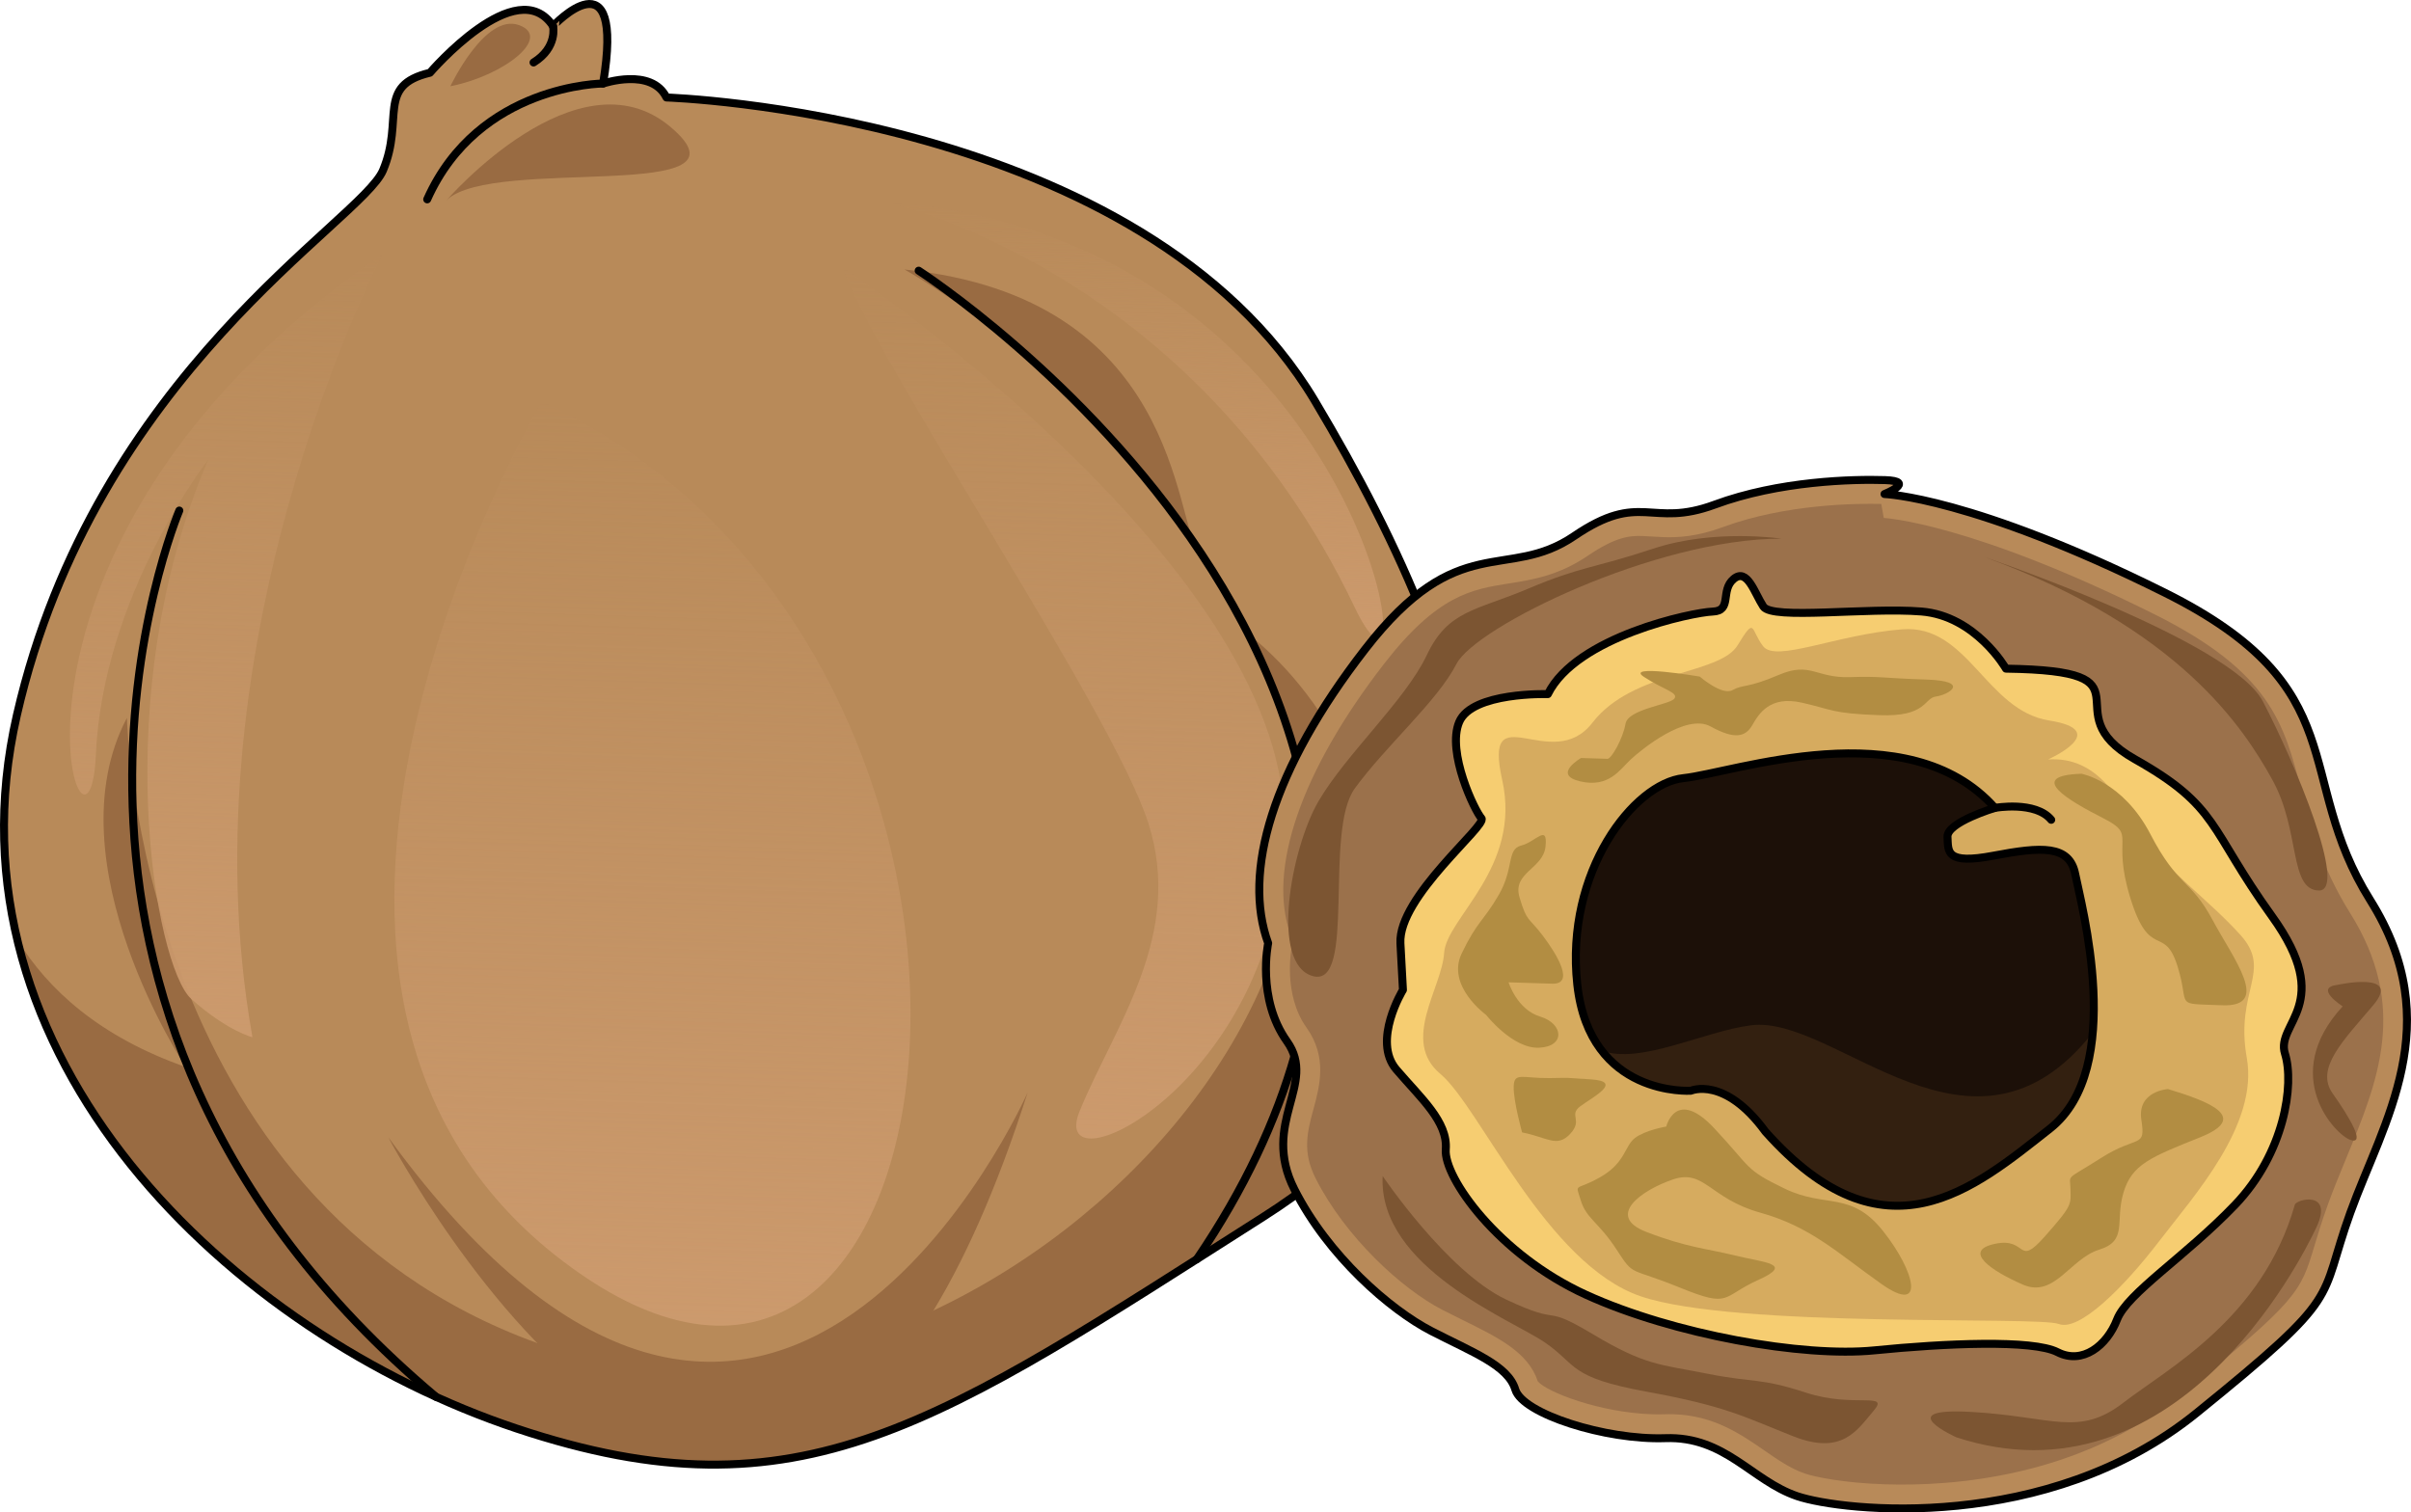 <?xml version="1.0" encoding="utf-8"?>
<!-- Generator: Adobe Illustrator 22.0.0, SVG Export Plug-In . SVG Version: 6.00 Build 0)  -->
<svg version="1.1" id="Layer_1" xmlns="http://www.w3.org/2000/svg" xmlns:xlink="http://www.w3.org/1999/xlink" x="0px" y="0px"
	 width="302.429px" height="189.743px" viewBox="0 0 302.429 189.743" enable-background="new 0 0 302.429 189.743"
	 xml:space="preserve">
<g>
	<g>
		<path fill="#B88A59" d="M75.65,10.479c0,0,6.068-2.06,7.949,1.751c0,0,59.72,1.881,81.342,38.08s34.363,76.37-6.475,102.347
			s-57.989,38.444-93.633,26.566s-72.57-46.558-62.713-89.519s43.221-61.92,45.924-68.338c2.703-6.418-0.916-10.623,5.888-12.24
			c0,0,10.907-12.744,15.442-5.847C69.373,3.278,78.434-6.441,75.65,10.479z"/>
		<path fill="#996B42" d="M158.465,152.657c24.998-15.902,29.917-37.122,25.015-59.494c-5.133,15.962-10.966,28.139-10.966,28.139
			c3.896-28.391-16.677-42.296-16.677-42.296c29.092,45.188-38.156,107.602-88.362,89.513S15.92,90.061,15.92,90.061
			c-9.576,18.162,7.375,43.799,7.375,43.799c-10.77-3.782-17.265-9.691-21.125-15.976c7.035,29.54,35.226,52.195,62.662,61.338
			C100.476,191.1,117.627,178.634,158.465,152.657z"/>
		<path fill="none" stroke="#000000" stroke-linecap="round" stroke-linejoin="round" stroke-miterlimit="10" d="M75.65,10.479
			c0,0,6.068-2.06,7.949,1.751c0,0,59.72,1.881,81.342,38.08s34.363,76.37-6.475,102.347s-57.989,38.444-93.633,26.566
			s-72.57-46.558-62.713-89.519s43.221-61.92,45.924-68.338c2.703-6.418-0.916-10.623,5.888-12.24c0,0,10.907-12.744,15.442-5.847
			C69.373,3.278,78.434-6.441,75.65,10.479z"/>
		<path fill="none" stroke="#000000" stroke-linecap="round" stroke-linejoin="round" stroke-miterlimit="10" d="M75.65,10.479
			c0,0-15.603,0.061-22.062,14.531"/>
		<path fill="none" stroke="#000000" stroke-linecap="round" stroke-linejoin="round" stroke-miterlimit="10" d="M69.373,3.278
			c0,0,0.615,2.656-2.446,4.56"/>
		<path fill="#996B42" d="M113.461,33.811c0,0,25.104,13.885,38.809,38.105c0.875-1.078,0.681,1.862-1.8-2.043
			C147.245,64.801,147.842,37.297,113.461,33.811z"/>
		<path fill="none" stroke="#000000" stroke-linecap="round" stroke-linejoin="round" stroke-miterlimit="10" d="M115.235,33.956
			c0,0,82.917,53.348,34.891,124.015"/>
		
			<linearGradient id="SVGID_1_" gradientUnits="userSpaceOnUse" x1="27.571" y1="88.116" x2="27.571" y2="186.866" gradientTransform="matrix(1 0.032 -0.032 1 4.573 -57.69)">
			<stop  offset="0" style="stop-color:#CC9A6D;stop-opacity:0"/>
			<stop  offset="1" style="stop-color:#CC9A6D"/>
		</linearGradient>
		<path fill="url(#SVGID_1_)" d="M48.019,31.839c0,0-25.281,48.228-16.352,98.284c0,0-3.125-0.75-7.673-4.801
			c-4.548-4.051-10.627-38.046,2.131-67.659c0,0-13.217,16.842-14.104,37.074S-5.925,68.909,48.019,31.839z"/>
		<path fill="none" stroke="#000000" stroke-linecap="round" stroke-linejoin="round" stroke-miterlimit="10" d="M22.492,64.051
			c0,0-26.344,61.936,32.2,111.186"/>
		
			<linearGradient id="SVGID_2_" gradientUnits="userSpaceOnUse" x1="141.056" y1="79.616" x2="141.056" y2="132.385" gradientTransform="matrix(1 0.032 -0.032 1 4.573 -57.69)">
			<stop  offset="0" style="stop-color:#CC9A6D;stop-opacity:0"/>
			<stop  offset="1" style="stop-color:#CC9A6D"/>
		</linearGradient>
		<path fill="url(#SVGID_2_)" d="M111.005,25.318c0,0,38.581,8.177,58.927,50.88C179.651,96.596,172.396,29.753,111.005,25.318z"/>
		
			<linearGradient id="SVGID_3_" gradientUnits="userSpaceOnUse" x1="132.766" y1="88.028" x2="132.766" y2="196.256" gradientTransform="matrix(1 0.032 -0.032 1 4.573 -57.69)">
			<stop  offset="0" style="stop-color:#CC9A6D;stop-opacity:0"/>
			<stop  offset="1" style="stop-color:#CC9A6D"/>
		</linearGradient>
		<path fill="url(#SVGID_3_)" d="M105.743,33.568c0,0,54.982,36.796,55.344,69.365s-29.997,47.079-25.661,36.46
			c4.336-10.619,13.157-22.041,8.6-36.191S109.352,44.67,105.743,33.568z"/>
		<path fill="#996B42" d="M56.044,25.088c0,0,16.423-18.95,28.042-9.18S61.954,19.511,56.044,25.088z"/>
		<path fill="#996B42" d="M48.702,142.665c0,0,48.7,92.602,80.203-5.606C128.905,137.059,97.075,209.177,48.702,142.665z"/>
		
			<linearGradient id="SVGID_4_" gradientUnits="userSpaceOnUse" x1="82.822" y1="106.001" x2="82.822" y2="221.201" gradientTransform="matrix(1 0.032 -0.032 1 4.573 -57.69)">
			<stop  offset="0" style="stop-color:#CC9A6D;stop-opacity:0"/>
			<stop  offset="1" style="stop-color:#CC9A6D"/>
		</linearGradient>
		<path fill="url(#SVGID_4_)" d="M67.961,50.36c0,0-44.768,75.415,5.015,109.568S134.717,81.553,67.961,50.36z"/>
		<path fill="#996B42" d="M56.494,10.82c0,0,4.324-9.181,8.585-7.677C69.34,4.647,63.241,9.492,56.494,10.82z"/>
	</g>
	<path fill="#B88A59" stroke="#000000" stroke-linecap="round" stroke-linejoin="round" stroke-miterlimit="10" d="M236.388,61.978
		c0,0,4.053-1.623,0.055-1.749s-13.259,0.083-21.358,3.079c-8.098,2.997-9.198-1.79-17.633,3.947s-14.477-0.956-26.209,14.182
		c-11.732,15.138-15.39,28.029-12.167,36.885c0,0-1.47,6.957,2.363,12.33c3.833,5.373-3.321,10.15,0.917,18.538
		s12.029,15.136,17.198,17.8c5.169,2.664,9.619,4.305,10.524,7.335c0.905,3.03,11.305,6.359,18.817,6.095
		c7.512-0.264,10.837,5.344,16.529,7.274s31.366,4.74,50.103-10.428c18.737-15.168,15.191-13.779,19.301-25.155
		c4.11-11.376,12.25-23.626,2.485-39.191c-9.765-15.565-1.665-26.566-25.798-38.581S236.388,61.978,236.388,61.978z"/>
	<g>
		<path fill="#9B714B" d="M236.525,186.211c-5.338-0.168-8.883-0.932-10.137-1.358c-1.751-0.593-3.35-1.699-5.042-2.87
			c-2.986-2.065-6.371-4.405-11.405-4.563c-0.375-0.012-0.758-0.011-1.15,0.003c-0.493,0.017-0.999,0.016-1.515,0
			c-6.652-0.21-13.278-2.801-14.378-4.133c-1.188-3.635-4.985-5.505-9.372-7.666c-0.834-0.411-1.705-0.84-2.597-1.3
			c-5.083-2.619-12.175-9.124-15.895-16.486c-1.711-3.386-1.044-5.855-0.271-8.714c0.784-2.901,1.76-6.511-0.881-10.213
			c-2.992-4.195-1.88-9.923-1.868-9.981l0.168-0.827l-0.286-0.806c-2.975-8.173,1.298-20.574,11.719-34.021
			c6.718-8.667,11.044-9.351,15.625-10.075c2.936-0.464,6.264-0.99,9.901-3.464c3.518-2.393,5.261-2.545,6.88-2.494
			c0.396,0.012,0.789,0.039,1.189,0.065c0.483,0.032,0.973,0.064,1.486,0.08c1.722,0.054,4.122-0.041,7.431-1.265
			c7.823-2.894,16.766-2.977,19.855-2.904l0.312,1.759c0.089,0.004,10.873,0.592,33.886,12.049
			c14.637,7.287,16.329,13.791,18.469,22.026c1.187,4.563,2.532,9.735,6.125,15.463c7.382,11.766,3.542,21.069-0.525,30.917
			c-0.767,1.858-1.559,3.778-2.24,5.661c-0.771,2.133-1.289,3.859-1.706,5.246c-1.72,5.721-2.03,6.752-16.661,18.596
			C260.766,185.357,244.861,186.474,236.525,186.211L236.525,186.211z"/>
	</g>
	<path fill="#F6CD71" stroke="#000000" stroke-linecap="round" stroke-linejoin="round" stroke-miterlimit="10" d="M251.623,83.885
		c0,0-3.793-6.623-10.613-7.171c-6.819-0.548-18.71,1.078-19.824-0.624c-1.114-1.703-2.013-4.899-3.726-3.452
		c-1.713,1.447-0.126,3.998-2.63,4.086c-2.504,0.088-17.107,3.13-20.67,10.354c0,0-9.495-0.299-11.115,3.485
		s1.981,11.235,2.787,12.094s-10.482,9.842-10.166,15.688c0.316,5.846,0.316,5.846,0.316,5.846s-3.903,6.38-0.831,9.979
		c3.071,3.598,6.481,6.541,6.204,10.034c-0.277,3.493,6.587,13.214,17.602,18.23c11.014,5.016,27.266,7.862,36.132,6.974
		c8.866-0.888,19.886-1.375,23.004,0.224c3.118,1.599,6.195-0.805,7.466-4.1s8.586-7.9,14.793-14.375
		c6.207-6.474,7.479-15.105,6.267-18.979c-1.212-3.873,6.363-6.136-1.625-17.226s-6.572-13.714-17.221-19.719
		S270.957,84.16,251.623,83.885z"/>
	<path fill="#D6AB5F" d="M256.913,95.272c0,0,8.12-3.62,0.154-4.879s-10.2-12.108-18.479-11.445
		c-8.28,0.663-15.833,4.214-17.435,2.115s-0.922-3.831-3.2-0.101c-2.278,3.731-13.11,3.106-18.208,9.708s-13.775-3.821-11.312,7.182
		c2.462,11.003-7.013,17.316-7.286,21.7c-0.273,4.384-5.447,11.014-0.478,15.165c4.97,4.151,13.278,23.878,25.161,27.915
		c11.883,4.037,49.843,2.455,52.412,3.463c2.569,1.008,8.22-4.665,12.592-10.378c4.372-5.713,12.499-14.628,10.996-23.023
		s3.274-10.877-0.781-15.385c-4.055-4.509-9.607-8.358-12.482-12.77C265.69,100.126,263.083,94.892,256.913,95.272z"/>
	<path fill="#332010" d="M250.239,101.35c0,0-6.06,1.81-5.951,3.648s-0.277,3.493,5.762,2.349c6.039-1.144,9.548-1.367,10.265,2.324
		c0.717,3.691,6.402,24.38-3.173,31.916c-9.575,7.536-20.718,17.19-35.696,0.376c-5.116-6.998-9.343-5.13-9.343-5.13
		s-12.7,0.852-14.254-13.33c-1.554-14.181,7.132-25.247,13.321-25.886C217.36,96.979,239.305,89.044,250.239,101.35z"/>
	<path fill="#7C5532" d="M173.438,147.538c0,0,8.101,12.011,15.495,15.495s4.24,0.384,10.869,4.344
		c6.629,3.961,8.386,3.766,14.351,4.954c5.966,1.188,6.489,0.455,12.431,2.393c5.942,1.938,10.511-0.169,8.433,2.267
		c-2.078,2.436-3.929,5.629-10.105,3.183s-8.386-3.766-18.333-5.58c-9.948-1.814-8.649-3.346-12.811-6.192
		C189.605,165.556,172.851,159.025,173.438,147.538z"/>
	<path fill="#7C5532" d="M223.456,67.573c0,0-8.46-1.267-16.045,1.246c-7.585,2.512-9.076,2.215-15.667,5.009
		c-6.591,2.794-10.089,2.684-12.769,8.352s-10.147,12.437-13.584,18.331s-6.148,20.484-0.691,21.948
		c5.457,1.464,1.323-18.176,5.244-23.555c3.921-5.379,10.349-10.93,12.748-15.606C185.089,78.621,207.698,67.577,223.456,67.573z"/>
	<path fill="#7C5532" d="M248.896,69.875c0,0,30.935,10.479,34.947,18.109s10.754,23.85,7.006,23.732
		c-3.748-0.118-2.266-7.482-5.815-13.894S273.4,78.774,248.896,69.875z"/>
	<path fill="#7C5532" d="M293.213,123.55c0,0,8.15-1.791,4.468,2.569c-3.681,4.36-7.319,7.899-5.081,11.057s4.129,6.448,2.241,5.834
		s-9.004-8.057-0.981-16.763C293.861,126.247,290.181,123.914,293.213,123.55z"/>
	<path fill="#7C5532" d="M287.854,151.142c0.206-0.724,4.899-1.847,2.708,2.837c-2.191,4.683-17.91,35.204-45.144,26.342
		c0,0-8.386-3.766,1.851-3.193c10.237,0.573,13.457,3.175,19.071-1.15C271.953,171.652,283.795,165.395,287.854,151.142z"/>
	<path fill="#B28D42" d="M261.102,97.069c0,0,5.197,0.953,8.639,7.58s5.037,5.634,7.747,10.674
		c2.709,5.039,7.474,11.046,1.225,10.789c-6.25-0.257-3.922,0.338-5.581-4.929c-1.659-5.267-3.47-0.631-5.909-8.53
		c-2.439-7.899,0.947-7.792-3.415-10.016C259.445,100.414,254.087,97.29,261.102,97.069z"/>
	<path fill="#B28D42" d="M271.95,136.626c5.25,1.585,10.249,3.555,4.05,6.044c-6.199,2.49-8.624,3.391-9.663,7.033
		c-1.039,3.642,0.579,5.951-3.044,7.078c-3.623,1.127-5.594,6.098-9.544,4.379c-3.95-1.72-7.658-4.241-3.508-5.119
		c4.151-0.878,2.719,3.065,6.256-0.927c3.536-3.992,3.251-4.006,3.218-5.95c-0.033-1.944-0.759-0.97,3.849-3.902
		c4.608-2.931,5.605-1.13,5.043-4.766C268.045,136.859,271.95,136.626,271.95,136.626z"/>
	<path fill="#B28D42" d="M209.012,141.326c0,0,1.198-4.916,5.991,0.189s3.749,5.135,8.886,7.612s8.279,0.229,12.319,5.311
		s5.374,10.583-0.209,6.634c-5.583-3.948-8.879-7.181-15.208-8.945c-6.329-1.764-6.993-5.509-10.946-4.163
		c-3.954,1.347-8.488,4.593-3.336,6.581c5.152,1.987,7.497,2.061,11.119,2.958s7.522,1.003,2.897,3.082s-3.368,3.572-9.804,0.948
		c-6.436-2.624-5.695-1.297-7.933-4.758c-2.238-3.46-3.79-3.86-4.499-6.184c-0.709-2.324-0.748-1.095,2.438-2.913
		c3.186-1.818,3.043-3.909,4.352-4.91S209.012,141.326,209.012,141.326z"/>
	<path fill="#B28D42" d="M190.928,142.061c3.179,0.622,4.374,1.963,6.028,0.19s-0.241-2.325,1.272-3.465
		c1.513-1.14,5.487-3.125,1.323-3.375c-4.164-0.249-1.819-0.2-5.21-0.164c-3.391,0.036-4.408-0.778-4.466,1.045
		C189.819,138.114,190.928,142.061,190.928,142.061z"/>
	<path fill="#B28D42" d="M186.409,127.317c0,0-5.016-3.621-3.063-7.694c1.954-4.074,2.735-4.049,4.665-7.378
		c1.93-3.329,0.962-5.706,2.802-6.17s3.336-2.763,3.056,0.096c-0.281,2.859-4.204,3.257-3.261,6.416s1.088,2.381,2.908,4.785
		c1.82,2.404,4.049,6.122,1.184,6.033c-2.865-0.089-5.47-0.172-5.47-0.172s1.056,3.424,3.966,4.298
		c2.911,0.874,3.201,3.751-0.123,3.907S186.409,127.317,186.409,127.317z"/>
	<path fill="#B28D42" d="M198.324,95.092c0,0-3.681,2.104-0.092,2.936c3.588,0.832,4.965-1.486,6.308-2.74
		c1.343-1.254,6.964-5.853,10.039-4.15c3.075,1.702,4.393,1.27,5.22-0.162c0.827-1.432,2.196-3.736,6.212-2.827
		s3.71,1.345,9.716,1.572c6.006,0.227,5.559-2.136,7.13-2.346c1.571-0.21,4.436-1.945-1.266-2.125s-5.433-0.432-9.609-0.303
		c-4.176,0.129-4.892-1.979-8.856-0.279c-3.965,1.7-4.469,1.161-5.796,1.902c-1.327,0.741-4.119-1.693-4.119-1.693
		s-9.513-1.603-6.999,0.04c2.513,1.644,4.38,1.963,3.809,2.727c-0.571,0.764-5.803,1.3-6.122,3.156
		c-0.319,1.856-1.77,4.404-2.258,4.396C201.153,95.188,198.324,95.092,198.324,95.092z"/>
	<path fill="#1C1008" d="M260.316,109.671c-0.718-3.691-4.226-3.468-10.265-2.324c-6.039,1.144-5.653-0.512-5.762-2.349
		c-0.109-1.838,5.951-3.648,5.951-3.648c-10.934-12.306-32.879-4.371-39.068-3.732c-6.19,0.639-14.876,11.704-13.322,25.886
		c0.405,3.697,1.571,6.365,3.069,8.3c4.88,1.777,12.773-2.423,18.736-3.179c10.684-1.355,27.765,20.055,42.853,0.917
		C263.224,121.21,260.771,112.015,260.316,109.671z"/>
	<path fill="none" stroke="#000000" stroke-linecap="round" stroke-linejoin="round" stroke-miterlimit="10" d="M250.239,101.35
		c0,0-6.06,1.81-5.951,3.648s-0.277,3.493,5.762,2.349c6.039-1.144,9.548-1.367,10.265,2.324c0.717,3.691,6.402,24.38-3.173,31.916
		c-9.575,7.536-20.718,17.19-35.696,0.376c-5.116-6.998-9.343-5.13-9.343-5.13s-12.7,0.852-14.254-13.33
		c-1.554-14.181,7.132-25.247,13.321-25.886C217.36,96.979,239.305,89.044,250.239,101.35z"/>
	<path fill="none" stroke="#000000" stroke-linecap="round" stroke-linejoin="round" stroke-miterlimit="10" d="M250.239,101.35
		c0,0,5.087-0.908,7.06,1.496"/>
</g>
</svg>
